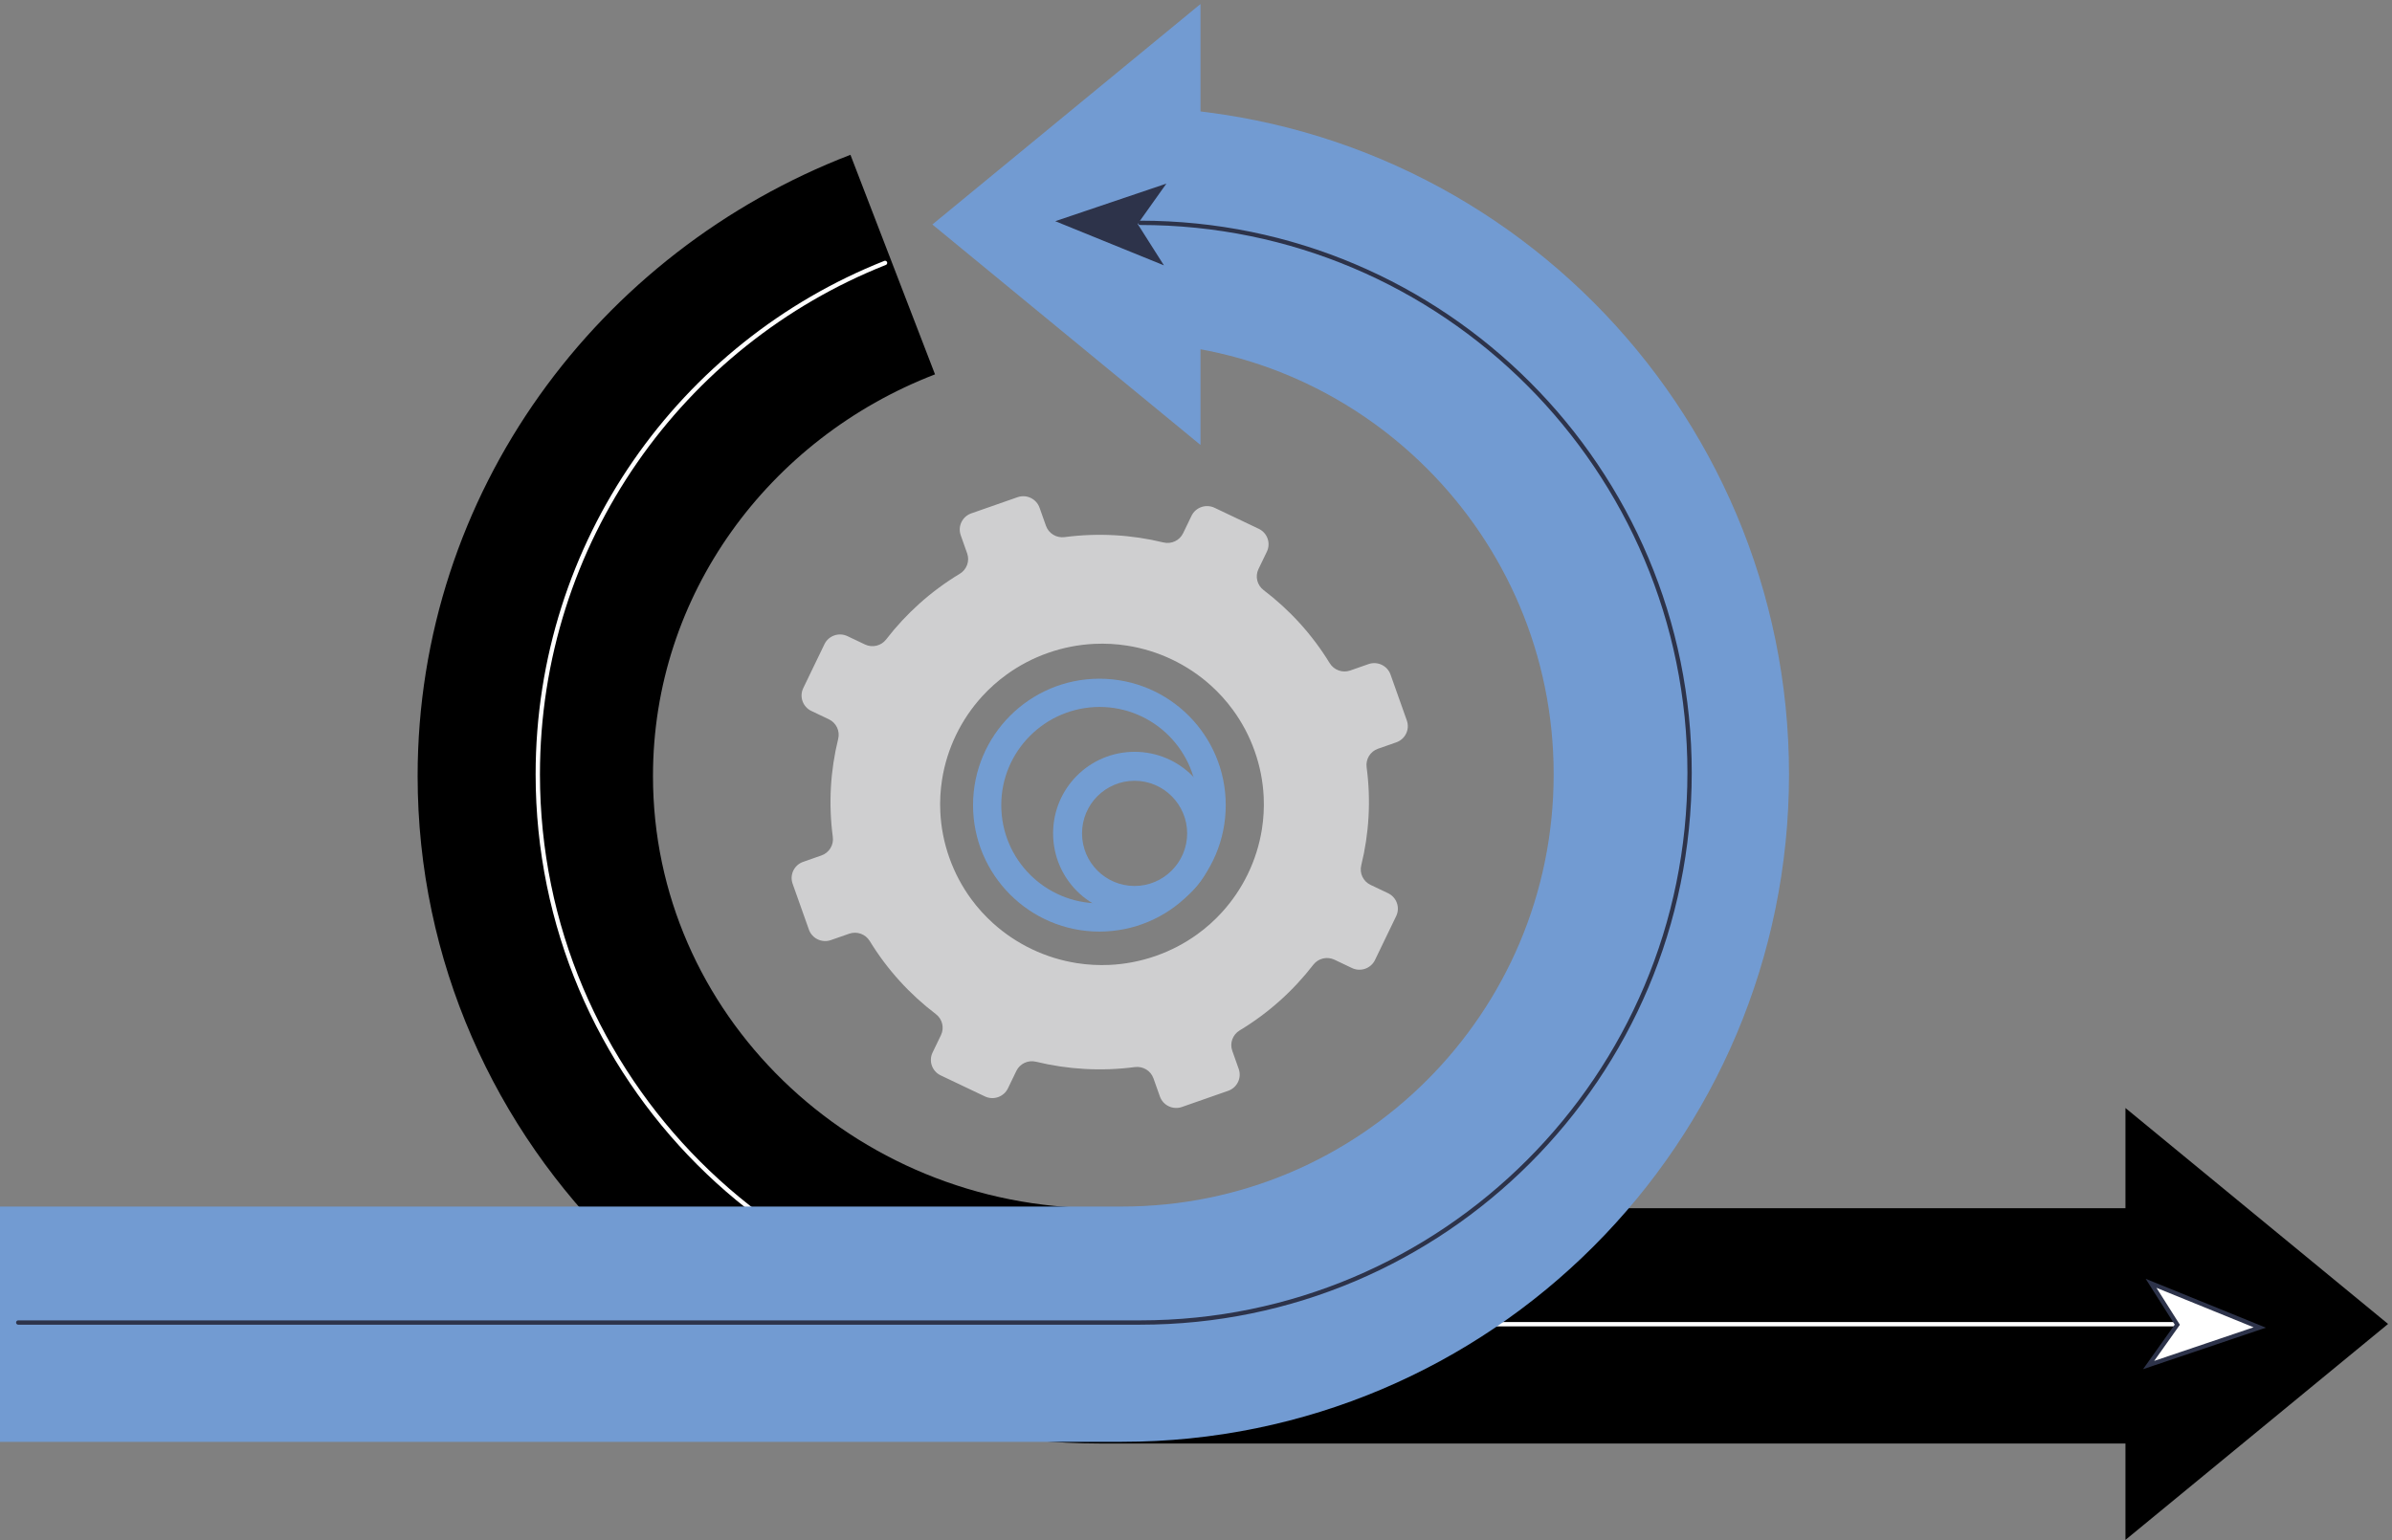 <?xml version="1.0" encoding="UTF-8"?> <svg xmlns="http://www.w3.org/2000/svg" width="559" height="360" viewBox="0 0 559 360" fill="none"><rect x="0" y="0" width="559" height="360" fill="#808080" stroke="none"/><path d="M269.56 252.081L271.064 256.322C271.804 258.41 274.11 259.507 276.213 258.771L287.016 254.992C289.119 254.256 290.223 251.967 289.482 249.878L287.978 245.638C287.341 243.842 288.069 241.858 289.708 240.87C296.466 236.794 302.258 231.558 306.909 225.525C308.07 224.018 310.134 223.523 311.858 224.344L315.949 226.29C317.96 227.246 320.371 226.403 321.333 224.406L326.282 214.147C327.244 212.15 326.395 209.756 324.384 208.8L320.293 206.854C318.569 206.033 317.664 204.126 318.118 202.283C319.936 194.903 320.414 187.14 319.375 179.355C319.124 177.467 320.224 175.66 322.033 175.028L326.303 173.534C328.406 172.799 329.51 170.509 328.77 168.421L324.964 157.693C324.223 155.604 321.918 154.508 319.815 155.243L315.544 156.737C313.736 157.369 311.738 156.647 310.743 155.019C306.639 148.308 301.366 142.556 295.291 137.938C293.774 136.784 293.275 134.735 294.101 133.023L296.061 128.96C297.024 126.963 296.175 124.569 294.164 123.613L283.833 118.699C281.822 117.744 279.412 118.587 278.449 120.584L276.489 124.646C275.663 126.359 273.743 127.257 271.886 126.806C264.455 125.001 256.637 124.527 248.798 125.558C246.897 125.808 245.077 124.715 244.44 122.919L242.936 118.678C242.196 116.59 239.89 115.493 237.787 116.229L226.984 120.008C224.881 120.744 223.777 123.033 224.518 125.122L226.022 129.362C226.659 131.158 225.931 133.142 224.292 134.13C217.534 138.206 211.742 143.442 207.091 149.475C205.93 150.982 203.866 151.477 202.142 150.656L198.051 148.71C196.04 147.754 193.629 148.597 192.667 150.594L187.718 160.853C186.756 162.85 187.605 165.244 189.616 166.2L193.707 168.146C195.431 168.967 196.336 170.874 195.882 172.717C194.064 180.097 193.586 187.86 194.625 195.645C194.876 197.533 193.776 199.34 191.967 199.972L187.697 201.466C185.594 202.201 184.49 204.491 185.23 206.579L189.036 217.307C189.777 219.396 192.082 220.492 194.185 219.757L198.456 218.263C200.264 217.631 202.262 218.353 203.257 219.981C207.361 226.692 212.634 232.444 218.709 237.062C220.226 238.216 220.725 240.265 219.899 241.977L217.939 246.04C216.976 248.037 217.825 250.431 219.836 251.387L230.167 256.301C232.178 257.256 234.588 256.413 235.551 254.416L237.511 250.354C238.337 248.641 240.257 247.743 242.114 248.194C249.545 249.999 257.363 250.473 265.202 249.442C267.103 249.192 268.923 250.285 269.56 252.081ZM259.324 225.558C256.746 225.68 254.185 225.538 251.681 225.148C244.383 224.007 237.55 220.757 232.081 215.825C230.203 214.132 228.487 212.24 226.968 210.168C224.852 207.283 223.116 204.053 221.86 200.515C220.605 196.977 219.918 193.379 219.746 189.815C219.622 187.254 219.765 184.711 220.159 182.224C221.307 174.977 224.58 168.192 229.547 162.76C231.251 160.896 233.157 159.191 235.243 157.683C238.148 155.582 241.401 153.858 244.964 152.611C248.526 151.364 252.15 150.682 255.739 150.511C258.317 150.388 260.878 150.53 263.382 150.921C270.68 152.062 277.513 155.312 282.981 160.244C284.858 161.937 286.575 163.829 288.093 165.901C290.21 168.785 291.946 172.016 293.201 175.554C294.457 179.092 295.143 182.69 295.316 186.254C295.439 188.815 295.296 191.357 294.903 193.844C293.754 201.092 290.481 207.877 285.517 213.308C283.812 215.173 281.906 216.877 279.82 218.387C276.915 220.489 273.662 222.213 270.099 223.46C266.537 224.706 262.913 225.388 259.324 225.559V225.558Z" fill="#CFCFD0"></path><path d="M558.082 309.492L496.71 259.014V359.968L558.082 309.492Z" fill="black"></path><path d="M208.627 61.851C159.702 80.692 125.098 127.117 125.098 181.404C125.098 252.393 184.27 309.94 257.263 309.94H524.082" stroke="black" stroke-width="55" stroke-miterlimit="10"></path><path d="M206.832 61.46C159.299 80.301 125.679 126.725 125.679 181.012C125.679 252 183.168 309.547 254.084 309.547H513.311" stroke="white" stroke-width="1.01" stroke-linecap="round" stroke-linejoin="round"></path><path d="M218.677 52.478L280.049 102.954V2L218.677 52.478Z" fill="#729BD2" stroke="#729BD2" stroke-miterlimit="10"></path><path d="M262.179 52.478C333.095 52.478 390.584 110.025 390.584 181.012C390.584 252 333.095 309.547 262.179 309.547H131.089H0" stroke="#729BD2" stroke-width="55" stroke-miterlimit="10"></path><path d="M266.443 52.09C337.359 52.09 394.848 109.637 394.848 180.624C394.848 251.612 337.359 309.159 266.443 309.159H4.264" stroke="#2D334A" stroke-width="1.01" stroke-linecap="round" stroke-linejoin="round"></path><path d="M528.095 310.317L502.12 319.101L508.829 309.665L502.692 299.99L528.095 310.317Z" fill="white" stroke="#2D334A" stroke-miterlimit="10"></path><path d="M246.606 51.706L272.58 42.922L265.869 52.358L272.006 62.032L246.606 51.706Z" fill="#2D334A"></path><path d="M286.451 188.214C286.451 204.571 273.21 217.771 256.924 217.771C240.637 217.771 227.396 204.516 227.396 188.214C227.396 171.911 240.637 158.656 256.924 158.656C273.264 158.656 286.451 171.911 286.451 188.214ZM233.991 188.214C233.991 200.905 244.247 211.172 256.926 211.172C269.605 211.172 279.861 200.905 279.861 188.214C279.861 175.522 269.605 165.255 256.926 165.255C244.247 165.312 233.991 175.578 233.991 188.214Z" fill="#739DD2"></path><path d="M284.197 194.813C284.197 205.36 275.687 213.879 265.15 213.879C254.613 213.879 246.104 205.36 246.104 194.813C246.104 184.265 254.613 175.747 265.15 175.747C275.687 175.747 284.197 184.265 284.197 194.813ZM252.867 194.813C252.867 201.637 258.389 207.109 265.15 207.109C271.911 207.109 277.434 201.581 277.434 194.813C277.434 188.045 271.911 182.517 265.15 182.517C258.389 182.517 252.867 187.989 252.867 194.813Z" fill="#739DD2"></path></svg> 
